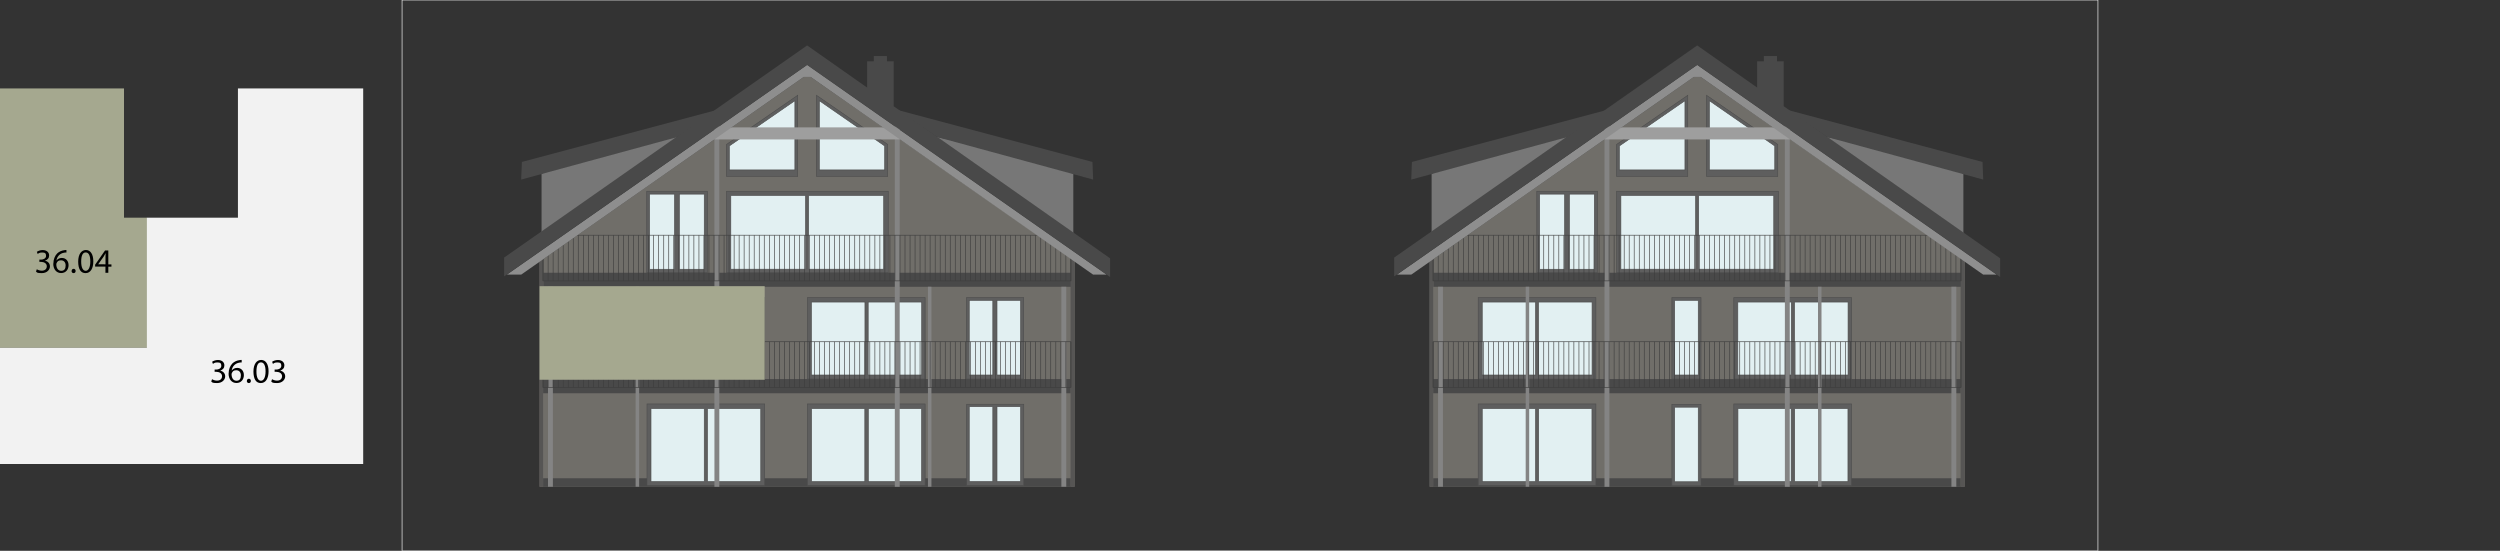 <?xml version="1.0" encoding="UTF-8"?>
<svg id="Ebene_1" xmlns="http://www.w3.org/2000/svg" version="1.1" viewBox="0 0 4000 881.3">
  <rect x="0" y="0" width="4000" height="881.3" fill="#333333" stroke="none"/>
  <!-- Generator: Adobe Illustrator 30.0.0, SVG Export Plug-In . SVG Version: 2.1.1 Build 123)  -->
  <defs>
    <style>
      .st0 {
        stroke: #3d3d3d;
      }

      .st0, .st1 {
        fill: none;
      }

      .st0, .st1, .st2, .st3 {
        stroke-miterlimit: 10;
      }

      .st4 {
        fill: #777;
      }

      .st1 {
        stroke: #fff;
      }

      .st5 {
        fill: #8e8e8e;
      }

      .st6 {
        fill: #706e69;
      }

      .st7 {
        isolation: isolate;
      }

      .st2 {
        fill: #e2f0f2;
      }

      .st2, .st3 {
        stroke: #4c4c4c;
      }

      .st8 {
        fill: #848484;
      }

      .st9 {
        fill: #a5a88f;
      }

      .st10 {
        fill: #f2f2f2;
      }

      .st11 {
        fill: #494949;
      }

      .st12 {
        fill: #9e9e9e;
      }

      .st3 {
        fill: #5e5e5e;
      }

      .st13 {
        fill: #565554;
      }
    </style>
  </defs>
  <g id="Livello_1">
    <rect class="st1" x="643.3" width="2713.4" height="881.3"/>
  </g>
  <g id="facciata">
    <polygon class="st6" points="863.3 778.8 1719.4 778.8 1719.4 417.6 1297 123.1 1286 123.1 863.3 418.7 863.3 778.8"/>
    <rect class="st13" x="863.3" y="411.1" width="5.7" height="367.7"/>
    <rect class="st13" x="1712.9" y="411" width="6.5" height="367.9"/>
    <polygon class="st6" points="2287.4 778.8 3143.5 778.8 3143.5 417.6 2721.1 123.1 2710.1 123.1 2287.4 418.7 2287.4 778.8"/>
    <rect class="st13" x="2287.4" y="411.1" width="5.7" height="367.7"/>
    <rect class="st13" x="3137" y="411" width="6.5" height="367.9"/>
  </g>
  <g id="finestre">
    <rect class="st11" x="869" y="765.2" width="843.9" height="13.7"/>
    <rect class="st3" x="1034.8" y="306" width="96.9" height="130.3"/>
    <rect class="st2" x="1039.4" y="310.6" width="39.8" height="120.2"/>
    <rect class="st2" x="1087" y="310.6" width="39.8" height="120.2"/>
    <rect class="st3" x="1035.2" y="646.3" width="188.3" height="130.5"/>
    <rect class="st2" x="1041.6" y="653.8" width="85.2" height="116.7"/>
    <rect class="st2" x="1132" y="653.8" width="85.2" height="116.7"/>
    <rect class="st3" x="1291.9" y="646.3" width="188.3" height="130.5"/>
    <rect class="st2" x="1298.5" y="653.8" width="85.2" height="116.7"/>
    <rect class="st2" x="1389.3" y="653.8" width="85.2" height="116.7"/>
    <rect class="st3" x="1546.7" y="646.8" width="91.3" height="130"/>
    <rect class="st2" x="1550.8" y="650.7" width="37.7" height="119.7"/>
    <rect class="st2" x="1595.2" y="650.7" width="37.7" height="119.7"/>
    <rect class="st3" x="1035.2" y="476.1" width="188.3" height="130.4"/>
    <rect class="st2" x="1041.6" y="483.3" width="85.2" height="116.7"/>
    <rect class="st2" x="1131.8" y="483.3" width="85.6" height="116.7"/>
    <rect class="st3" x="1291.9" y="476.1" width="188.3" height="130.4"/>
    <rect class="st2" x="1298.3" y="483.3" width="85.6" height="116.7"/>
    <rect class="st2" x="1389.1" y="483.3" width="85.6" height="116.7"/>
    <rect class="st3" x="1546.4" y="476.1" width="91.5" height="130.4"/>
    <rect class="st2" x="1595.2" y="480.6" width="37.7" height="119.4"/>
    <rect class="st2" x="1550.8" y="480.6" width="37.7" height="119.4"/>
    <rect class="st3" x="1162.5" y="306" width="258.7" height="130.3"/>
    <rect class="st2" x="1293.8" y="312.8" width="120.1" height="117.9"/>
    <rect class="st2" x="1169.3" y="312.8" width="119.5" height="117.9"/>
    <polygon class="st3" points="1162.4 282.3 1276.3 282.3 1276.3 152.5 1162.4 231.1 1162.4 282.3"/>
    <polygon class="st2" points="1166.9 233.5 1166.9 271.9 1271.8 271.9 1271.8 161.1 1166.9 233.5"/>
    <polygon class="st3" points="1306.4 282.3 1306.4 152.5 1420.3 231.1 1420.3 282.3 1306.4 282.3"/>
    <polygon class="st2" points="1310.9 271.9 1415.5 271.9 1415.5 233.5 1310.9 161.1 1310.9 271.9"/>
    <rect class="st11" x="869.3" y="436.4" width="844" height="22.5"/>
    <rect class="st11" x="869" y="606.5" width="843.9" height="22.7"/>
    <rect class="st11" x="2293.1" y="765.2" width="843.9" height="13.7"/>
    <rect class="st3" x="2458.9" y="306" width="96.9" height="130.3"/>
    <rect class="st2" x="2463.5" y="310.6" width="39.8" height="120.2"/>
    <rect class="st2" x="2511.1" y="310.6" width="39.8" height="120.2"/>
    <rect class="st3" x="2365.1" y="646.3" width="188.3" height="130.5"/>
    <rect class="st2" x="2371.6" y="653.8" width="85.2" height="116.7"/>
    <rect class="st2" x="2461.9" y="653.8" width="85.2" height="116.7"/>
    <rect class="st3" x="2774.1" y="646.3" width="188.3" height="130.5"/>
    <rect class="st2" x="2780.7" y="653.8" width="85.2" height="116.7"/>
    <rect class="st2" x="2871.5" y="653.8" width="85.2" height="116.7"/>
    <rect class="st3" x="2365.1" y="476.1" width="188.3" height="130.4"/>
    <rect class="st2" x="2371.6" y="483.3" width="85.2" height="116.7"/>
    <rect class="st2" x="2461.7" y="483.3" width="85.6" height="116.7"/>
    <rect class="st3" x="2774.1" y="476.1" width="188.3" height="130.4"/>
    <rect class="st2" x="2780.5" y="483.3" width="85.6" height="116.7"/>
    <rect class="st2" x="2871.3" y="483.3" width="85.6" height="116.7"/>
    <rect class="st3" x="2675" y="476.1" width="46.6" height="130.4"/>
    <rect class="st2" x="2679.5" y="480.6" width="37.7" height="119.4"/>
    <rect class="st3" x="2675" y="646.9" width="46.6" height="130.4"/>
    <rect class="st2" x="2679.5" y="651.5" width="37.7" height="119.3"/>
    <rect class="st3" x="2586.6" y="306" width="258.7" height="130.3"/>
    <rect class="st2" x="2717.9" y="312.8" width="120.1" height="117.9"/>
    <rect class="st2" x="2593.4" y="312.8" width="119.5" height="117.9"/>
    <polygon class="st3" points="2586.5 282.3 2700.4 282.3 2700.4 152.5 2586.5 231.1 2586.5 282.3"/>
    <polygon class="st2" points="2591 233.5 2591 271.9 2695.9 271.9 2695.9 161.1 2591 233.5"/>
    <polygon class="st3" points="2730.5 282.3 2730.5 152.5 2844.4 231.1 2844.4 282.3 2730.5 282.3"/>
    <polygon class="st2" points="2735 271.9 2839.6 271.9 2839.6 233.5 2735 161.1 2735 271.9"/>
    <rect class="st11" x="2293.4" y="436.4" width="844" height="22.5"/>
    <rect class="st11" x="2293.1" y="606.5" width="843.9" height="22.7"/>
  </g>
  <g id="Livello_3">
    <rect class="st8" x="1143.1" y="194.4" width="7.8" height="584.5"/>
    <rect class="st8" x="876.8" y="458.8" width="7.8" height="320"/>
    <rect class="st8" x="1698.2" y="458.8" width="7.8" height="320"/>
    <rect class="st8" x="1484.7" y="458.8" width="5.6" height="320"/>
    <rect class="st8" x="1017" y="458.8" width="5.6" height="320"/>
    <rect class="st8" x="1431.7" y="193.8" width="7.8" height="585.1"/>
    <rect class="st8" x="2567.2" y="194.4" width="7.8" height="584.5"/>
    <rect class="st8" x="2300.9" y="458.8" width="7.8" height="320"/>
    <rect class="st8" x="3122.3" y="458.8" width="7.8" height="320"/>
    <rect class="st8" x="2908.8" y="458.8" width="5.6" height="320"/>
    <rect class="st8" x="2441.1" y="458.8" width="5.6" height="320"/>
    <rect class="st8" x="2855.8" y="193.8" width="7.8" height="585.1"/>
  </g>
  <g id="Livello_5">
    <g>
      <line class="st0" x1="868.9" y1="376.3" x2="868.9" y2="449.5"/>
      <line class="st0" x1="877" y1="376.3" x2="877" y2="449.5"/>
      <line class="st0" x1="885" y1="376.3" x2="885" y2="449.5"/>
      <line class="st0" x1="893.1" y1="376.3" x2="893.1" y2="449.5"/>
      <line class="st0" x1="901.1" y1="376.3" x2="901.1" y2="449.5"/>
      <line class="st0" x1="909.2" y1="376.3" x2="909.2" y2="449.5"/>
      <line class="st0" x1="917.2" y1="376.3" x2="917.2" y2="449.5"/>
      <line class="st0" x1="925.2" y1="376.3" x2="925.2" y2="449.5"/>
      <line class="st0" x1="933.3" y1="376.3" x2="933.3" y2="449.5"/>
      <line class="st0" x1="941.3" y1="376.3" x2="941.3" y2="449.5"/>
      <line class="st0" x1="949.4" y1="376.3" x2="949.4" y2="449.5"/>
      <line class="st0" x1="957.4" y1="376.3" x2="957.4" y2="449.5"/>
      <line class="st0" x1="965.5" y1="376.3" x2="965.5" y2="449.5"/>
      <line class="st0" x1="973.5" y1="376.3" x2="973.5" y2="449.5"/>
      <line class="st0" x1="981.5" y1="376.3" x2="981.5" y2="449.5"/>
      <line class="st0" x1="989.6" y1="376.3" x2="989.6" y2="449.5"/>
      <line class="st0" x1="997.6" y1="376.3" x2="997.6" y2="449.5"/>
      <line class="st0" x1="1005.7" y1="376.3" x2="1005.7" y2="449.5"/>
      <line class="st0" x1="1013.7" y1="376.3" x2="1013.7" y2="449.5"/>
      <line class="st0" x1="1021.7" y1="376.3" x2="1021.7" y2="449.5"/>
      <line class="st0" x1="1029.8" y1="376.3" x2="1029.8" y2="449.5"/>
      <line class="st0" x1="1037.8" y1="376.3" x2="1037.8" y2="449.5"/>
      <line class="st0" x1="1045.9" y1="376.3" x2="1045.9" y2="449.5"/>
      <line class="st0" x1="1053.9" y1="376.3" x2="1053.9" y2="449.5"/>
      <line class="st0" x1="1062" y1="376.3" x2="1062" y2="449.5"/>
      <line class="st0" x1="1070" y1="376.3" x2="1070" y2="449.5"/>
      <line class="st0" x1="1078" y1="376.3" x2="1078" y2="449.5"/>
      <line class="st0" x1="1086.1" y1="376.3" x2="1086.1" y2="449.5"/>
      <line class="st0" x1="1094.1" y1="376.3" x2="1094.1" y2="449.5"/>
      <line class="st0" x1="1102.2" y1="376.3" x2="1102.2" y2="449.5"/>
      <line class="st0" x1="1110.2" y1="376.3" x2="1110.2" y2="449.5"/>
      <line class="st0" x1="1118.3" y1="376.3" x2="1118.3" y2="449.5"/>
      <line class="st0" x1="1126.3" y1="376.3" x2="1126.3" y2="449.5"/>
      <line class="st0" x1="1134.3" y1="376.3" x2="1134.3" y2="449.5"/>
      <line class="st0" x1="1142.4" y1="376.3" x2="1142.4" y2="449.5"/>
      <line class="st0" x1="1150.4" y1="376.3" x2="1150.4" y2="449.5"/>
      <line class="st0" x1="1158.5" y1="376.3" x2="1158.5" y2="449.5"/>
      <line class="st0" x1="1166.5" y1="376.3" x2="1166.5" y2="449.5"/>
      <line class="st0" x1="1174.6" y1="376.3" x2="1174.6" y2="449.5"/>
      <line class="st0" x1="1182.6" y1="376.3" x2="1182.6" y2="449.5"/>
      <line class="st0" x1="1190.6" y1="376.3" x2="1190.6" y2="449.5"/>
      <line class="st0" x1="1198.7" y1="376.3" x2="1198.7" y2="449.5"/>
      <line class="st0" x1="1206.7" y1="376.3" x2="1206.7" y2="449.5"/>
      <line class="st0" x1="1214.8" y1="376.3" x2="1214.8" y2="449.5"/>
      <line class="st0" x1="1222.8" y1="376.3" x2="1222.8" y2="449.5"/>
      <line class="st0" x1="1230.9" y1="376.3" x2="1230.9" y2="449.5"/>
      <line class="st0" x1="1238.9" y1="376.3" x2="1238.9" y2="449.5"/>
      <line class="st0" x1="1246.9" y1="376.3" x2="1246.9" y2="449.5"/>
      <line class="st0" x1="1255" y1="376.3" x2="1255" y2="449.5"/>
      <line class="st0" x1="1263" y1="376.3" x2="1263" y2="449.5"/>
      <line class="st0" x1="1271.1" y1="376.3" x2="1271.1" y2="449.5"/>
      <line class="st0" x1="1279.1" y1="376.3" x2="1279.1" y2="449.5"/>
      <line class="st0" x1="1287.2" y1="376.3" x2="1287.2" y2="449.5"/>
      <line class="st0" x1="1295.2" y1="376.3" x2="1295.2" y2="449.5"/>
      <line class="st0" x1="1303.2" y1="376.3" x2="1303.2" y2="449.5"/>
      <line class="st0" x1="1311.3" y1="376.3" x2="1311.3" y2="449.5"/>
      <line class="st0" x1="1319.3" y1="376.3" x2="1319.3" y2="449.5"/>
      <line class="st0" x1="1327.4" y1="376.3" x2="1327.4" y2="449.5"/>
      <line class="st0" x1="1335.4" y1="376.3" x2="1335.4" y2="449.5"/>
      <line class="st0" x1="1343.5" y1="376.3" x2="1343.5" y2="449.5"/>
      <line class="st0" x1="1351.5" y1="376.3" x2="1351.5" y2="449.5"/>
      <line class="st0" x1="1359.5" y1="376.3" x2="1359.5" y2="449.5"/>
      <line class="st0" x1="1367.6" y1="376.3" x2="1367.6" y2="449.5"/>
      <line class="st0" x1="1375.6" y1="376.3" x2="1375.6" y2="449.5"/>
      <line class="st0" x1="1383.7" y1="376.3" x2="1383.7" y2="449.5"/>
      <line class="st0" x1="1391.7" y1="376.3" x2="1391.7" y2="449.5"/>
      <line class="st0" x1="1399.8" y1="376.3" x2="1399.8" y2="449.5"/>
      <line class="st0" x1="1407.8" y1="376.3" x2="1407.8" y2="449.5"/>
      <line class="st0" x1="1415.8" y1="376.3" x2="1415.8" y2="449.5"/>
      <line class="st0" x1="1423.9" y1="376.3" x2="1423.9" y2="449.5"/>
      <line class="st0" x1="1431.9" y1="376.3" x2="1431.9" y2="449.5"/>
      <line class="st0" x1="1440" y1="376.3" x2="1440" y2="449.5"/>
      <line class="st0" x1="1448" y1="376.3" x2="1448" y2="449.5"/>
      <line class="st0" x1="1456.1" y1="376.3" x2="1456.1" y2="449.5"/>
      <line class="st0" x1="1464.1" y1="376.3" x2="1464.1" y2="449.5"/>
      <line class="st0" x1="1472.1" y1="376.3" x2="1472.1" y2="449.5"/>
      <line class="st0" x1="1480.2" y1="376.3" x2="1480.2" y2="449.5"/>
      <line class="st0" x1="1488.2" y1="376.3" x2="1488.2" y2="449.5"/>
      <line class="st0" x1="1496.3" y1="376.3" x2="1496.3" y2="449.5"/>
      <line class="st0" x1="1504.3" y1="376.3" x2="1504.3" y2="449.5"/>
      <line class="st0" x1="1512.4" y1="376.3" x2="1512.4" y2="449.5"/>
      <line class="st0" x1="1520.4" y1="376.3" x2="1520.4" y2="449.5"/>
      <line class="st0" x1="1528.4" y1="376.3" x2="1528.4" y2="449.5"/>
      <line class="st0" x1="1536.5" y1="376.3" x2="1536.5" y2="449.5"/>
      <line class="st0" x1="1544.5" y1="376.3" x2="1544.5" y2="449.5"/>
      <line class="st0" x1="1552.6" y1="376.3" x2="1552.6" y2="449.5"/>
      <line class="st0" x1="1560.6" y1="376.3" x2="1560.6" y2="449.5"/>
      <line class="st0" x1="1568.6" y1="376.3" x2="1568.6" y2="449.5"/>
      <line class="st0" x1="1576.7" y1="376.3" x2="1576.7" y2="449.5"/>
      <line class="st0" x1="1584.7" y1="376.3" x2="1584.7" y2="449.5"/>
      <line class="st0" x1="1592.8" y1="376.3" x2="1592.8" y2="449.5"/>
      <line class="st0" x1="1600.8" y1="376.3" x2="1600.8" y2="449.5"/>
      <line class="st0" x1="1608.9" y1="376.3" x2="1608.9" y2="449.5"/>
      <line class="st0" x1="1616.9" y1="376.3" x2="1616.9" y2="449.5"/>
      <line class="st0" x1="1624.9" y1="376.3" x2="1624.9" y2="449.5"/>
      <line class="st0" x1="1633" y1="376.3" x2="1633" y2="449.5"/>
      <line class="st0" x1="1641" y1="376.3" x2="1641" y2="449.5"/>
      <line class="st0" x1="1649.1" y1="376.3" x2="1649.1" y2="449.5"/>
      <line class="st0" x1="1657.1" y1="376.3" x2="1657.1" y2="449.5"/>
      <line class="st0" x1="1665.2" y1="376.3" x2="1665.2" y2="449.5"/>
      <line class="st0" x1="1673.2" y1="376.3" x2="1673.2" y2="449.5"/>
      <line class="st0" x1="1681.2" y1="376.3" x2="1681.2" y2="449.5"/>
      <line class="st0" x1="1689.3" y1="376.3" x2="1689.3" y2="449.5"/>
      <line class="st0" x1="1697.3" y1="376.3" x2="1697.3" y2="449.5"/>
      <line class="st0" x1="1705.4" y1="376.3" x2="1705.4" y2="449.5"/>
      <line class="st0" x1="1713.4" y1="376.3" x2="1713.4" y2="449.5"/>
      <rect class="st0" x="868.9" y="376.3" width="844.5" height="73.1"/>
    </g>
    <g>
      <line class="st0" x1="868.9" y1="546.8" x2="868.9" y2="619.9"/>
      <line class="st0" x1="877" y1="546.8" x2="877" y2="619.9"/>
      <line class="st0" x1="885" y1="546.8" x2="885" y2="619.9"/>
      <line class="st0" x1="893.1" y1="546.8" x2="893.1" y2="619.9"/>
      <line class="st0" x1="901.1" y1="546.8" x2="901.1" y2="619.9"/>
      <line class="st0" x1="909.2" y1="546.8" x2="909.2" y2="619.9"/>
      <line class="st0" x1="917.2" y1="546.8" x2="917.2" y2="619.9"/>
      <line class="st0" x1="925.2" y1="546.8" x2="925.2" y2="619.9"/>
      <line class="st0" x1="933.3" y1="546.8" x2="933.3" y2="619.9"/>
      <line class="st0" x1="941.3" y1="546.8" x2="941.3" y2="619.9"/>
      <line class="st0" x1="949.4" y1="546.8" x2="949.4" y2="619.9"/>
      <line class="st0" x1="957.4" y1="546.8" x2="957.4" y2="619.9"/>
      <line class="st0" x1="965.5" y1="546.8" x2="965.5" y2="619.9"/>
      <line class="st0" x1="973.5" y1="546.8" x2="973.5" y2="619.9"/>
      <line class="st0" x1="981.5" y1="546.8" x2="981.5" y2="619.9"/>
      <line class="st0" x1="989.6" y1="546.8" x2="989.6" y2="619.9"/>
      <line class="st0" x1="997.6" y1="546.8" x2="997.6" y2="619.9"/>
      <line class="st0" x1="1005.7" y1="546.8" x2="1005.7" y2="619.9"/>
      <line class="st0" x1="1013.7" y1="546.8" x2="1013.7" y2="619.9"/>
      <line class="st0" x1="1021.7" y1="546.8" x2="1021.7" y2="619.9"/>
      <line class="st0" x1="1029.8" y1="546.8" x2="1029.8" y2="619.9"/>
      <line class="st0" x1="1037.8" y1="546.8" x2="1037.8" y2="619.9"/>
      <line class="st0" x1="1045.9" y1="546.8" x2="1045.9" y2="619.9"/>
      <line class="st0" x1="1053.9" y1="546.8" x2="1053.9" y2="619.9"/>
      <line class="st0" x1="1062" y1="546.8" x2="1062" y2="619.9"/>
      <line class="st0" x1="1070" y1="546.8" x2="1070" y2="619.9"/>
      <line class="st0" x1="1078" y1="546.8" x2="1078" y2="619.9"/>
      <line class="st0" x1="1086.1" y1="546.8" x2="1086.1" y2="619.9"/>
      <line class="st0" x1="1094.1" y1="546.8" x2="1094.1" y2="619.9"/>
      <line class="st0" x1="1102.2" y1="546.8" x2="1102.2" y2="619.9"/>
      <line class="st0" x1="1110.2" y1="546.8" x2="1110.2" y2="619.9"/>
      <line class="st0" x1="1118.3" y1="546.8" x2="1118.3" y2="619.9"/>
      <line class="st0" x1="1126.3" y1="546.8" x2="1126.3" y2="619.9"/>
      <line class="st0" x1="1134.3" y1="546.8" x2="1134.3" y2="619.9"/>
      <line class="st0" x1="1142.4" y1="546.8" x2="1142.4" y2="619.9"/>
      <line class="st0" x1="1150.4" y1="546.8" x2="1150.4" y2="619.9"/>
      <line class="st0" x1="1158.5" y1="546.8" x2="1158.5" y2="619.9"/>
      <line class="st0" x1="1166.5" y1="546.8" x2="1166.5" y2="619.9"/>
      <line class="st0" x1="1174.6" y1="546.8" x2="1174.6" y2="619.9"/>
      <line class="st0" x1="1182.6" y1="546.8" x2="1182.6" y2="619.9"/>
      <line class="st0" x1="1190.6" y1="546.8" x2="1190.6" y2="619.9"/>
      <line class="st0" x1="1198.7" y1="546.8" x2="1198.7" y2="619.9"/>
      <line class="st0" x1="1206.7" y1="546.8" x2="1206.7" y2="619.9"/>
      <line class="st0" x1="1214.8" y1="546.8" x2="1214.8" y2="619.9"/>
      <line class="st0" x1="1222.8" y1="546.8" x2="1222.8" y2="619.9"/>
      <line class="st0" x1="1230.9" y1="546.8" x2="1230.9" y2="619.9"/>
      <line class="st0" x1="1238.9" y1="546.8" x2="1238.9" y2="619.9"/>
      <line class="st0" x1="1246.9" y1="546.8" x2="1246.9" y2="619.9"/>
      <line class="st0" x1="1255" y1="546.8" x2="1255" y2="619.9"/>
      <line class="st0" x1="1263" y1="546.8" x2="1263" y2="619.9"/>
      <line class="st0" x1="1271.1" y1="546.8" x2="1271.1" y2="619.9"/>
      <line class="st0" x1="1279.1" y1="546.8" x2="1279.1" y2="619.9"/>
      <line class="st0" x1="1287.2" y1="546.8" x2="1287.2" y2="619.9"/>
      <line class="st0" x1="1295.2" y1="546.8" x2="1295.2" y2="619.9"/>
      <line class="st0" x1="1303.2" y1="546.8" x2="1303.2" y2="619.9"/>
      <line class="st0" x1="1311.3" y1="546.8" x2="1311.3" y2="619.9"/>
      <line class="st0" x1="1319.3" y1="546.8" x2="1319.3" y2="619.9"/>
      <line class="st0" x1="1327.4" y1="546.8" x2="1327.4" y2="619.9"/>
      <line class="st0" x1="1335.4" y1="546.8" x2="1335.4" y2="619.9"/>
      <line class="st0" x1="1343.5" y1="546.8" x2="1343.5" y2="619.9"/>
      <line class="st0" x1="1351.5" y1="546.8" x2="1351.5" y2="619.9"/>
      <line class="st0" x1="1359.5" y1="546.8" x2="1359.5" y2="619.9"/>
      <line class="st0" x1="1367.6" y1="546.8" x2="1367.6" y2="619.9"/>
      <line class="st0" x1="1375.6" y1="546.8" x2="1375.6" y2="619.9"/>
      <line class="st0" x1="1383.7" y1="546.8" x2="1383.7" y2="619.9"/>
      <line class="st0" x1="1391.7" y1="546.8" x2="1391.7" y2="619.9"/>
      <line class="st0" x1="1399.8" y1="546.8" x2="1399.8" y2="619.9"/>
      <line class="st0" x1="1407.8" y1="546.8" x2="1407.8" y2="619.9"/>
      <line class="st0" x1="1415.8" y1="546.8" x2="1415.8" y2="619.9"/>
      <line class="st0" x1="1423.9" y1="546.8" x2="1423.9" y2="619.9"/>
      <line class="st0" x1="1431.9" y1="546.8" x2="1431.9" y2="619.9"/>
      <line class="st0" x1="1440" y1="546.8" x2="1440" y2="619.9"/>
      <line class="st0" x1="1448" y1="546.8" x2="1448" y2="619.9"/>
      <line class="st0" x1="1456.1" y1="546.8" x2="1456.1" y2="619.9"/>
      <line class="st0" x1="1464.1" y1="546.8" x2="1464.1" y2="619.9"/>
      <line class="st0" x1="1472.1" y1="546.8" x2="1472.1" y2="619.9"/>
      <line class="st0" x1="1480.2" y1="546.8" x2="1480.2" y2="619.9"/>
      <line class="st0" x1="1488.2" y1="546.8" x2="1488.2" y2="619.9"/>
      <line class="st0" x1="1496.3" y1="546.8" x2="1496.3" y2="619.9"/>
      <line class="st0" x1="1504.3" y1="546.8" x2="1504.3" y2="619.9"/>
      <line class="st0" x1="1512.4" y1="546.8" x2="1512.4" y2="619.9"/>
      <line class="st0" x1="1520.4" y1="546.8" x2="1520.4" y2="619.9"/>
      <line class="st0" x1="1528.4" y1="546.8" x2="1528.4" y2="619.9"/>
      <line class="st0" x1="1536.5" y1="546.8" x2="1536.5" y2="619.9"/>
      <line class="st0" x1="1544.5" y1="546.8" x2="1544.5" y2="619.9"/>
      <line class="st0" x1="1552.6" y1="546.8" x2="1552.6" y2="619.9"/>
      <line class="st0" x1="1560.6" y1="546.8" x2="1560.6" y2="619.9"/>
      <line class="st0" x1="1568.6" y1="546.8" x2="1568.6" y2="619.9"/>
      <line class="st0" x1="1576.7" y1="546.8" x2="1576.7" y2="619.9"/>
      <line class="st0" x1="1584.7" y1="546.8" x2="1584.7" y2="619.9"/>
      <line class="st0" x1="1592.8" y1="546.8" x2="1592.8" y2="619.9"/>
      <line class="st0" x1="1600.8" y1="546.8" x2="1600.8" y2="619.9"/>
      <line class="st0" x1="1608.9" y1="546.8" x2="1608.9" y2="619.9"/>
      <line class="st0" x1="1616.9" y1="546.8" x2="1616.9" y2="619.9"/>
      <line class="st0" x1="1624.9" y1="546.8" x2="1624.9" y2="619.9"/>
      <line class="st0" x1="1633" y1="546.8" x2="1633" y2="619.9"/>
      <line class="st0" x1="1641" y1="546.8" x2="1641" y2="619.9"/>
      <line class="st0" x1="1649.1" y1="546.8" x2="1649.1" y2="619.9"/>
      <line class="st0" x1="1657.1" y1="546.8" x2="1657.1" y2="619.9"/>
      <line class="st0" x1="1665.2" y1="546.8" x2="1665.2" y2="619.9"/>
      <line class="st0" x1="1673.2" y1="546.8" x2="1673.2" y2="619.9"/>
      <line class="st0" x1="1681.2" y1="546.8" x2="1681.2" y2="619.9"/>
      <line class="st0" x1="1689.3" y1="546.8" x2="1689.3" y2="619.9"/>
      <line class="st0" x1="1697.3" y1="546.8" x2="1697.3" y2="619.9"/>
      <line class="st0" x1="1705.4" y1="546.8" x2="1705.4" y2="619.9"/>
      <line class="st0" x1="1713.4" y1="546.8" x2="1713.4" y2="619.9"/>
      <rect class="st0" x="868.9" y="546.8" width="844.5" height="73.1"/>
    </g>
    <g>
      <line class="st0" x1="2293" y1="376.3" x2="2293" y2="449.5"/>
      <line class="st0" x1="2301.1" y1="376.3" x2="2301.1" y2="449.5"/>
      <line class="st0" x1="2309.1" y1="376.3" x2="2309.1" y2="449.5"/>
      <line class="st0" x1="2317.2" y1="376.3" x2="2317.2" y2="449.5"/>
      <line class="st0" x1="2325.2" y1="376.3" x2="2325.2" y2="449.5"/>
      <line class="st0" x1="2333.2" y1="376.3" x2="2333.2" y2="449.5"/>
      <line class="st0" x1="2341.3" y1="376.3" x2="2341.3" y2="449.5"/>
      <line class="st0" x1="2349.3" y1="376.3" x2="2349.3" y2="449.5"/>
      <line class="st0" x1="2357.4" y1="376.3" x2="2357.4" y2="449.5"/>
      <line class="st0" x1="2365.4" y1="376.3" x2="2365.4" y2="449.5"/>
      <line class="st0" x1="2373.5" y1="376.3" x2="2373.5" y2="449.5"/>
      <line class="st0" x1="2381.5" y1="376.3" x2="2381.5" y2="449.5"/>
      <line class="st0" x1="2389.6" y1="376.3" x2="2389.6" y2="449.5"/>
      <line class="st0" x1="2397.6" y1="376.3" x2="2397.6" y2="449.5"/>
      <line class="st0" x1="2405.6" y1="376.3" x2="2405.6" y2="449.5"/>
      <line class="st0" x1="2413.7" y1="376.3" x2="2413.7" y2="449.5"/>
      <line class="st0" x1="2421.7" y1="376.3" x2="2421.7" y2="449.5"/>
      <line class="st0" x1="2429.8" y1="376.3" x2="2429.8" y2="449.5"/>
      <line class="st0" x1="2437.8" y1="376.3" x2="2437.8" y2="449.5"/>
      <line class="st0" x1="2445.9" y1="376.3" x2="2445.9" y2="449.5"/>
      <line class="st0" x1="2453.9" y1="376.3" x2="2453.9" y2="449.5"/>
      <line class="st0" x1="2461.9" y1="376.3" x2="2461.9" y2="449.5"/>
      <line class="st0" x1="2470" y1="376.3" x2="2470" y2="449.5"/>
      <line class="st0" x1="2478" y1="376.3" x2="2478" y2="449.5"/>
      <line class="st0" x1="2486.1" y1="376.3" x2="2486.1" y2="449.5"/>
      <line class="st0" x1="2494.1" y1="376.3" x2="2494.1" y2="449.5"/>
      <line class="st0" x1="2502.2" y1="376.3" x2="2502.2" y2="449.5"/>
      <line class="st0" x1="2510.2" y1="376.3" x2="2510.2" y2="449.5"/>
      <line class="st0" x1="2518.2" y1="376.3" x2="2518.2" y2="449.5"/>
      <line class="st0" x1="2526.3" y1="376.3" x2="2526.3" y2="449.5"/>
      <line class="st0" x1="2534.3" y1="376.3" x2="2534.3" y2="449.5"/>
      <line class="st0" x1="2542.4" y1="376.3" x2="2542.4" y2="449.5"/>
      <line class="st0" x1="2550.4" y1="376.3" x2="2550.4" y2="449.5"/>
      <line class="st0" x1="2558.5" y1="376.3" x2="2558.5" y2="449.5"/>
      <line class="st0" x1="2566.5" y1="376.3" x2="2566.5" y2="449.5"/>
      <line class="st0" x1="2574.5" y1="376.3" x2="2574.5" y2="449.5"/>
      <line class="st0" x1="2582.6" y1="376.3" x2="2582.6" y2="449.5"/>
      <line class="st0" x1="2590.6" y1="376.3" x2="2590.6" y2="449.5"/>
      <line class="st0" x1="2598.7" y1="376.3" x2="2598.7" y2="449.5"/>
      <line class="st0" x1="2606.7" y1="376.3" x2="2606.7" y2="449.5"/>
      <line class="st0" x1="2614.7" y1="376.3" x2="2614.7" y2="449.5"/>
      <line class="st0" x1="2622.8" y1="376.3" x2="2622.8" y2="449.5"/>
      <line class="st0" x1="2630.8" y1="376.3" x2="2630.8" y2="449.5"/>
      <line class="st0" x1="2638.9" y1="376.3" x2="2638.9" y2="449.5"/>
      <line class="st0" x1="2646.9" y1="376.3" x2="2646.9" y2="449.5"/>
      <line class="st0" x1="2655" y1="376.3" x2="2655" y2="449.5"/>
      <line class="st0" x1="2663" y1="376.3" x2="2663" y2="449.5"/>
      <line class="st0" x1="2671" y1="376.3" x2="2671" y2="449.5"/>
      <line class="st0" x1="2679.1" y1="376.3" x2="2679.1" y2="449.5"/>
      <line class="st0" x1="2687.1" y1="376.3" x2="2687.1" y2="449.5"/>
      <line class="st0" x1="2695.2" y1="376.3" x2="2695.2" y2="449.5"/>
      <line class="st0" x1="2703.2" y1="376.3" x2="2703.2" y2="449.5"/>
      <line class="st0" x1="2711.3" y1="376.3" x2="2711.3" y2="449.5"/>
      <line class="st0" x1="2719.3" y1="376.3" x2="2719.3" y2="449.5"/>
      <line class="st0" x1="2727.3" y1="376.3" x2="2727.3" y2="449.5"/>
      <line class="st0" x1="2735.4" y1="376.3" x2="2735.4" y2="449.5"/>
      <line class="st0" x1="2743.4" y1="376.3" x2="2743.4" y2="449.5"/>
      <line class="st0" x1="2751.5" y1="376.3" x2="2751.5" y2="449.5"/>
      <line class="st0" x1="2759.5" y1="376.3" x2="2759.5" y2="449.5"/>
      <line class="st0" x1="2767.6" y1="376.3" x2="2767.6" y2="449.5"/>
      <line class="st0" x1="2775.6" y1="376.3" x2="2775.6" y2="449.5"/>
      <line class="st0" x1="2783.6" y1="376.3" x2="2783.6" y2="449.5"/>
      <line class="st0" x1="2791.7" y1="376.3" x2="2791.7" y2="449.5"/>
      <line class="st0" x1="2799.7" y1="376.3" x2="2799.7" y2="449.5"/>
      <line class="st0" x1="2807.8" y1="376.3" x2="2807.8" y2="449.5"/>
      <line class="st0" x1="2815.8" y1="376.3" x2="2815.8" y2="449.5"/>
      <line class="st0" x1="2823.9" y1="376.3" x2="2823.9" y2="449.5"/>
      <line class="st0" x1="2831.9" y1="376.3" x2="2831.9" y2="449.5"/>
      <line class="st0" x1="2839.9" y1="376.3" x2="2839.9" y2="449.5"/>
      <line class="st0" x1="2848" y1="376.3" x2="2848" y2="449.5"/>
      <line class="st0" x1="2856" y1="376.3" x2="2856" y2="449.5"/>
      <line class="st0" x1="2864.1" y1="376.3" x2="2864.1" y2="449.5"/>
      <line class="st0" x1="2872.1" y1="376.3" x2="2872.1" y2="449.5"/>
      <line class="st0" x1="2880.2" y1="376.3" x2="2880.2" y2="449.5"/>
      <line class="st0" x1="2888.2" y1="376.3" x2="2888.2" y2="449.5"/>
      <line class="st0" x1="2896.2" y1="376.3" x2="2896.2" y2="449.5"/>
      <line class="st0" x1="2904.3" y1="376.3" x2="2904.3" y2="449.5"/>
      <line class="st0" x1="2912.3" y1="376.3" x2="2912.3" y2="449.5"/>
      <line class="st0" x1="2920.4" y1="376.3" x2="2920.4" y2="449.5"/>
      <line class="st0" x1="2928.4" y1="376.3" x2="2928.4" y2="449.5"/>
      <line class="st0" x1="2936.4" y1="376.3" x2="2936.4" y2="449.5"/>
      <line class="st0" x1="2944.5" y1="376.3" x2="2944.5" y2="449.5"/>
      <line class="st0" x1="2952.5" y1="376.3" x2="2952.5" y2="449.5"/>
      <line class="st0" x1="2960.6" y1="376.3" x2="2960.6" y2="449.5"/>
      <line class="st0" x1="2968.6" y1="376.3" x2="2968.6" y2="449.5"/>
      <line class="st0" x1="2976.7" y1="376.3" x2="2976.7" y2="449.5"/>
      <line class="st0" x1="2984.7" y1="376.3" x2="2984.7" y2="449.5"/>
      <line class="st0" x1="2992.8" y1="376.3" x2="2992.8" y2="449.5"/>
      <line class="st0" x1="3000.8" y1="376.3" x2="3000.8" y2="449.5"/>
      <line class="st0" x1="3008.8" y1="376.3" x2="3008.8" y2="449.5"/>
      <line class="st0" x1="3016.9" y1="376.3" x2="3016.9" y2="449.5"/>
      <line class="st0" x1="3024.9" y1="376.3" x2="3024.9" y2="449.5"/>
      <line class="st0" x1="3033" y1="376.3" x2="3033" y2="449.5"/>
      <line class="st0" x1="3041" y1="376.3" x2="3041" y2="449.5"/>
      <line class="st0" x1="3049.1" y1="376.3" x2="3049.1" y2="449.5"/>
      <line class="st0" x1="3057.1" y1="376.3" x2="3057.1" y2="449.5"/>
      <line class="st0" x1="3065.1" y1="376.3" x2="3065.1" y2="449.5"/>
      <line class="st0" x1="3073.2" y1="376.3" x2="3073.2" y2="449.5"/>
      <line class="st0" x1="3081.2" y1="376.3" x2="3081.2" y2="449.5"/>
      <line class="st0" x1="3089.3" y1="376.3" x2="3089.3" y2="449.5"/>
      <line class="st0" x1="3097.3" y1="376.3" x2="3097.3" y2="449.5"/>
      <line class="st0" x1="3105.3" y1="376.3" x2="3105.3" y2="449.5"/>
      <line class="st0" x1="3113.4" y1="376.3" x2="3113.4" y2="449.5"/>
      <line class="st0" x1="3121.4" y1="376.3" x2="3121.4" y2="449.5"/>
      <line class="st0" x1="3129.5" y1="376.3" x2="3129.5" y2="449.5"/>
      <line class="st0" x1="3137.5" y1="376.3" x2="3137.5" y2="449.5"/>
      <rect class="st0" x="2293" y="376.3" width="844.5" height="73.1"/>
    </g>
    <g>
      <line class="st0" x1="2293" y1="546.8" x2="2293" y2="619.9"/>
      <line class="st0" x1="2301.1" y1="546.8" x2="2301.1" y2="619.9"/>
      <line class="st0" x1="2309.1" y1="546.8" x2="2309.1" y2="619.9"/>
      <line class="st0" x1="2317.2" y1="546.8" x2="2317.2" y2="619.9"/>
      <line class="st0" x1="2325.2" y1="546.8" x2="2325.2" y2="619.9"/>
      <line class="st0" x1="2333.2" y1="546.8" x2="2333.2" y2="619.9"/>
      <line class="st0" x1="2341.3" y1="546.8" x2="2341.3" y2="619.9"/>
      <line class="st0" x1="2349.3" y1="546.8" x2="2349.3" y2="619.9"/>
      <line class="st0" x1="2357.4" y1="546.8" x2="2357.4" y2="619.9"/>
      <line class="st0" x1="2365.4" y1="546.8" x2="2365.4" y2="619.9"/>
      <line class="st0" x1="2373.5" y1="546.8" x2="2373.5" y2="619.9"/>
      <line class="st0" x1="2381.5" y1="546.8" x2="2381.5" y2="619.9"/>
      <line class="st0" x1="2389.6" y1="546.8" x2="2389.6" y2="619.9"/>
      <line class="st0" x1="2397.6" y1="546.8" x2="2397.6" y2="619.9"/>
      <line class="st0" x1="2405.6" y1="546.8" x2="2405.6" y2="619.9"/>
      <line class="st0" x1="2413.7" y1="546.8" x2="2413.7" y2="619.9"/>
      <line class="st0" x1="2421.7" y1="546.8" x2="2421.7" y2="619.9"/>
      <line class="st0" x1="2429.8" y1="546.8" x2="2429.8" y2="619.9"/>
      <line class="st0" x1="2437.8" y1="546.8" x2="2437.8" y2="619.9"/>
      <line class="st0" x1="2445.9" y1="546.8" x2="2445.9" y2="619.9"/>
      <line class="st0" x1="2453.9" y1="546.8" x2="2453.9" y2="619.9"/>
      <line class="st0" x1="2461.9" y1="546.8" x2="2461.9" y2="619.9"/>
      <line class="st0" x1="2470" y1="546.8" x2="2470" y2="619.9"/>
      <line class="st0" x1="2478" y1="546.8" x2="2478" y2="619.9"/>
      <line class="st0" x1="2486.1" y1="546.8" x2="2486.1" y2="619.9"/>
      <line class="st0" x1="2494.1" y1="546.8" x2="2494.1" y2="619.9"/>
      <line class="st0" x1="2502.2" y1="546.8" x2="2502.2" y2="619.9"/>
      <line class="st0" x1="2510.2" y1="546.8" x2="2510.2" y2="619.9"/>
      <line class="st0" x1="2518.2" y1="546.8" x2="2518.2" y2="619.9"/>
      <line class="st0" x1="2526.3" y1="546.8" x2="2526.3" y2="619.9"/>
      <line class="st0" x1="2534.3" y1="546.8" x2="2534.3" y2="619.9"/>
      <line class="st0" x1="2542.4" y1="546.8" x2="2542.4" y2="619.9"/>
      <line class="st0" x1="2550.4" y1="546.8" x2="2550.4" y2="619.9"/>
      <line class="st0" x1="2558.5" y1="546.8" x2="2558.5" y2="619.9"/>
      <line class="st0" x1="2566.5" y1="546.8" x2="2566.5" y2="619.9"/>
      <line class="st0" x1="2574.5" y1="546.8" x2="2574.5" y2="619.9"/>
      <line class="st0" x1="2582.6" y1="546.8" x2="2582.6" y2="619.9"/>
      <line class="st0" x1="2590.6" y1="546.8" x2="2590.6" y2="619.9"/>
      <line class="st0" x1="2598.7" y1="546.8" x2="2598.7" y2="619.9"/>
      <line class="st0" x1="2606.7" y1="546.8" x2="2606.7" y2="619.9"/>
      <line class="st0" x1="2614.7" y1="546.8" x2="2614.7" y2="619.9"/>
      <line class="st0" x1="2622.8" y1="546.8" x2="2622.8" y2="619.9"/>
      <line class="st0" x1="2630.8" y1="546.8" x2="2630.8" y2="619.9"/>
      <line class="st0" x1="2638.9" y1="546.8" x2="2638.9" y2="619.9"/>
      <line class="st0" x1="2646.9" y1="546.8" x2="2646.9" y2="619.9"/>
      <line class="st0" x1="2655" y1="546.8" x2="2655" y2="619.9"/>
      <line class="st0" x1="2663" y1="546.8" x2="2663" y2="619.9"/>
      <line class="st0" x1="2671" y1="546.8" x2="2671" y2="619.9"/>
      <line class="st0" x1="2679.1" y1="546.8" x2="2679.1" y2="619.9"/>
      <line class="st0" x1="2687.1" y1="546.8" x2="2687.1" y2="619.9"/>
      <line class="st0" x1="2695.2" y1="546.8" x2="2695.2" y2="619.9"/>
      <line class="st0" x1="2703.2" y1="546.8" x2="2703.2" y2="619.9"/>
      <line class="st0" x1="2711.3" y1="546.8" x2="2711.3" y2="619.9"/>
      <line class="st0" x1="2719.3" y1="546.8" x2="2719.3" y2="619.9"/>
      <line class="st0" x1="2727.3" y1="546.8" x2="2727.3" y2="619.9"/>
      <line class="st0" x1="2735.4" y1="546.8" x2="2735.4" y2="619.9"/>
      <line class="st0" x1="2743.4" y1="546.8" x2="2743.4" y2="619.9"/>
      <line class="st0" x1="2751.5" y1="546.8" x2="2751.5" y2="619.9"/>
      <line class="st0" x1="2759.5" y1="546.8" x2="2759.5" y2="619.9"/>
      <line class="st0" x1="2767.6" y1="546.8" x2="2767.6" y2="619.9"/>
      <line class="st0" x1="2775.6" y1="546.8" x2="2775.6" y2="619.9"/>
      <line class="st0" x1="2783.6" y1="546.8" x2="2783.6" y2="619.9"/>
      <line class="st0" x1="2791.7" y1="546.8" x2="2791.7" y2="619.9"/>
      <line class="st0" x1="2799.7" y1="546.8" x2="2799.7" y2="619.9"/>
      <line class="st0" x1="2807.8" y1="546.8" x2="2807.8" y2="619.9"/>
      <line class="st0" x1="2815.8" y1="546.8" x2="2815.8" y2="619.9"/>
      <line class="st0" x1="2823.9" y1="546.8" x2="2823.9" y2="619.9"/>
      <line class="st0" x1="2831.9" y1="546.8" x2="2831.9" y2="619.9"/>
      <line class="st0" x1="2839.9" y1="546.8" x2="2839.9" y2="619.9"/>
      <line class="st0" x1="2848" y1="546.8" x2="2848" y2="619.9"/>
      <line class="st0" x1="2856" y1="546.8" x2="2856" y2="619.9"/>
      <line class="st0" x1="2864.1" y1="546.8" x2="2864.1" y2="619.9"/>
      <line class="st0" x1="2872.1" y1="546.8" x2="2872.1" y2="619.9"/>
      <line class="st0" x1="2880.2" y1="546.8" x2="2880.2" y2="619.9"/>
      <line class="st0" x1="2888.2" y1="546.8" x2="2888.2" y2="619.9"/>
      <line class="st0" x1="2896.2" y1="546.8" x2="2896.2" y2="619.9"/>
      <line class="st0" x1="2904.3" y1="546.8" x2="2904.3" y2="619.9"/>
      <line class="st0" x1="2912.3" y1="546.8" x2="2912.3" y2="619.9"/>
      <line class="st0" x1="2920.4" y1="546.8" x2="2920.4" y2="619.9"/>
      <line class="st0" x1="2928.4" y1="546.8" x2="2928.4" y2="619.9"/>
      <line class="st0" x1="2936.4" y1="546.8" x2="2936.4" y2="619.9"/>
      <line class="st0" x1="2944.5" y1="546.8" x2="2944.5" y2="619.9"/>
      <line class="st0" x1="2952.5" y1="546.8" x2="2952.5" y2="619.9"/>
      <line class="st0" x1="2960.6" y1="546.8" x2="2960.6" y2="619.9"/>
      <line class="st0" x1="2968.6" y1="546.8" x2="2968.6" y2="619.9"/>
      <line class="st0" x1="2976.7" y1="546.8" x2="2976.7" y2="619.9"/>
      <line class="st0" x1="2984.7" y1="546.8" x2="2984.7" y2="619.9"/>
      <line class="st0" x1="2992.8" y1="546.8" x2="2992.8" y2="619.9"/>
      <line class="st0" x1="3000.8" y1="546.8" x2="3000.8" y2="619.9"/>
      <line class="st0" x1="3008.8" y1="546.8" x2="3008.8" y2="619.9"/>
      <line class="st0" x1="3016.9" y1="546.8" x2="3016.9" y2="619.9"/>
      <line class="st0" x1="3024.9" y1="546.8" x2="3024.9" y2="619.9"/>
      <line class="st0" x1="3033" y1="546.8" x2="3033" y2="619.9"/>
      <line class="st0" x1="3041" y1="546.8" x2="3041" y2="619.9"/>
      <line class="st0" x1="3049.1" y1="546.8" x2="3049.1" y2="619.9"/>
      <line class="st0" x1="3057.1" y1="546.8" x2="3057.1" y2="619.9"/>
      <line class="st0" x1="3065.1" y1="546.8" x2="3065.1" y2="619.9"/>
      <line class="st0" x1="3073.2" y1="546.8" x2="3073.2" y2="619.9"/>
      <line class="st0" x1="3081.2" y1="546.8" x2="3081.2" y2="619.9"/>
      <line class="st0" x1="3089.3" y1="546.8" x2="3089.3" y2="619.9"/>
      <line class="st0" x1="3097.3" y1="546.8" x2="3097.3" y2="619.9"/>
      <line class="st0" x1="3105.3" y1="546.8" x2="3105.3" y2="619.9"/>
      <line class="st0" x1="3113.4" y1="546.8" x2="3113.4" y2="619.9"/>
      <line class="st0" x1="3121.4" y1="546.8" x2="3121.4" y2="619.9"/>
      <line class="st0" x1="3129.5" y1="546.8" x2="3129.5" y2="619.9"/>
      <line class="st0" x1="3137.5" y1="546.8" x2="3137.5" y2="619.9"/>
      <rect class="st0" x="2293" y="546.8" width="844.5" height="73.1"/>
    </g>
  </g>
  <g id="Livello_4">
    <polygon class="st4" points="866.5 278.4 866.5 374.8 1079.2 229.9 1082.1 219.1 912.4 254.4 866.5 278.4"/>
    <polygon class="st4" points="1717.3 278.4 1717.3 374.8 1504.6 229.9 1497.8 219.1 1671.4 254.4 1717.3 278.4"/>
    <polygon class="st11" points="1499.7 219.4 1749 287.3 1747.9 259.1 1435.2 175.7 1499.7 219.4"/>
    <polygon class="st11" points="1083.2 219.4 833.9 287.3 835 259.1 1147.7 175.7 1083.2 219.4"/>
    <rect class="st12" x="1143.1" y="203.8" width="296.5" height="19.3"/>
    <polygon class="st5" points="833.9 439.4 811 439.4 1291.4 103.8 1770.6 439.4 1749 439.4 1297 123.1 1286 123.1 833.9 439.4"/>
    <polygon class="st11" points="806.6 412.1 806.6 442.2 1291.4 103.8 1776.1 443.2 1776.1 413.3 1291.4 72.7 806.6 412.1"/>
    <rect class="st11" x="1387.4" y="98.1" width="42.5" height="72.3"/>
    <rect class="st11" x="1398.1" y="89.7" width="21" height="11.8"/>
    <polygon class="st4" points="2290.6 278.4 2290.6 374.8 2503.3 229.9 2506.2 219.1 2336.5 254.4 2290.6 278.4"/>
    <polygon class="st4" points="3141.4 278.4 3141.4 374.8 2928.7 229.9 2921.9 219.1 3095.5 254.4 3141.4 278.4"/>
    <polygon class="st11" points="2923.8 219.4 3173.1 287.3 3172 259.1 2859.3 175.7 2923.8 219.4"/>
    <polygon class="st11" points="2507.3 219.4 2258 287.3 2259.1 259.1 2571.8 175.7 2507.3 219.4"/>
    <rect class="st12" x="2567.2" y="203.8" width="296.5" height="19.3"/>
    <polygon class="st5" points="2258 439.4 2235.1 439.4 2715.5 103.8 3194.7 439.4 3173.1 439.4 2721.1 123.1 2710.1 123.1 2258 439.4"/>
    <polygon class="st11" points="2230.7 412.1 2230.7 442.2 2715.5 103.8 3200.2 443.2 3200.2 413.3 2715.5 72.7 2230.7 412.1"/>
    <rect class="st11" x="2811.4" y="98.1" width="42.5" height="72.3"/>
    <rect class="st11" x="2822.2" y="89.7" width="21" height="11.8"/>
  </g>
  <g id="_36.04">
    <rect class="st9" x="863.3" y="457.9" width="360.2" height="149.7"/>
  </g>
  <g>
    <polygon class="st9" points="198.4 348.3 198.4 141.5 0 141.5 0 556.5 36.9 556.5 198.4 556.5 235.3 556.5 235.3 348.3 198.4 348.3"/>
    <polygon class="st10" points="380.7 141.5 380.7 348.3 235 348.3 235 556.5 0 556.5 0 742.4 235 742.4 236.7 742.4 380.7 742.4 435.4 742.4 581.1 742.4 581.1 141.5 380.7 141.5"/>
    <g class="st7">
      <g class="st7">
        <g class="st7">
          <g class="st7">
            <path d="M338,610.4l1.3-3.7c1.4.9,4.5,2.3,7.9,2.3,6.2,0,8.1-4,8.1-6.9,0-5-4.6-7.1-9.2-7.2h-2.7v-3.6h2.7c3.5,0,8-1.8,8-6s-1.8-5.4-6.3-5.4-5.6,1.3-7.1,2.4l-1.3-3.5c1.9-1.4,5.5-2.8,9.3-2.8,7,0,10.3,4.2,10.3,8.5s-2.3,6.9-6.7,8.5h0c4.4.9,8,4.2,8,9.2s-4.5,10.7-13,10.7-7.5-1.2-9.3-2.5h0Z"/>
            <path d="M365.8,597.7c0-7,2.5-12.6,6-16.2,3-2.9,6.9-4.7,11.4-5.3,1.4-.3,2.6-.3,3.5-.3v4c-1,0-2.2,0-3.6.3-7.6,1.2-11.6,6.8-12.4,12.6h.1c1.7-2.3,4.7-4.2,8.6-4.2,6.4,0,10.8,4.6,10.8,11.6s-4.5,12.6-11.9,12.6-12.6-5.9-12.6-15.2h.1ZM385.4,600.6c0-5.1-2.9-8.2-7.4-8.2s-5.7,1.8-7,4.4c-.3.5-.5,1.3-.5,2.1.1,5.9,2.8,10.3,7.9,10.3s7-3.5,7-8.6Z"/>
            <path d="M395,609.5c0-2.1,1.3-3.5,3.2-3.5s3.2,1.4,3.2,3.5-1.3,3.4-3.3,3.4-3.2-1.5-3.2-3.4h0Z"/>
            <path d="M405.5,594.5c0-12,5.2-18.6,12.4-18.6s11.8,6.7,11.8,18.1-4.5,18.9-12.4,18.9-11.7-6.5-11.8-18.4ZM424.9,594.3c0-8.8-2.3-14.5-7.3-14.5s-7.3,5.1-7.3,14.8,2.9,14.6,7.3,14.6,7.3-5.8,7.3-14.9h0Z"/>
            <path d="M434,610.4l1.3-3.7c1.4.9,4.5,2.3,7.9,2.3,6.2,0,8.1-4,8.1-6.9,0-5-4.6-7.1-9.2-7.2h-2.7v-3.6h2.7c3.5,0,8-1.8,8-6s-1.8-5.4-6.3-5.4-5.6,1.3-7.1,2.4l-1.3-3.5c1.9-1.4,5.5-2.8,9.3-2.8,7,0,10.3,4.2,10.3,8.5s-2.3,6.9-6.7,8.5h0c4.4.9,8,4.2,8,9.2s-4.5,10.7-13,10.7-7.5-1.2-9.3-2.5h0Z"/>
          </g>
        </g>
      </g>
    </g>
  </g>
  <g class="st7">
    <g class="st7">
      <g class="st7">
        <g class="st7">
          <g class="st7">
            <path d="M57.6,434.5l1.3-3.7c1.4.9,4.5,2.3,7.9,2.3,6.2,0,8.1-4,8.1-6.9,0-5-4.6-7.1-9.2-7.2h-2.7v-3.6h2.7c3.5,0,8-1.8,8-6s-1.8-5.4-6.3-5.4-5.6,1.3-7.1,2.4l-1.3-3.5c1.9-1.4,5.5-2.8,9.3-2.8,7,0,10.3,4.2,10.3,8.5s-2.3,6.9-6.7,8.5h0c4.4.9,8,4.2,8,9.2s-4.5,10.7-13,10.7-7.5-1.2-9.3-2.5Z"/>
            <path d="M85.4,421.8c0-7,2.5-12.6,6-16.2,3-2.9,6.9-4.7,11.4-5.3,1.4-.3,2.6-.3,3.5-.3v4c-1,0-2.2,0-3.6.3-7.6,1.2-11.6,6.8-12.4,12.6h0c1.7-2.3,4.7-4.2,8.6-4.2,6.4,0,10.8,4.6,10.8,11.6s-4.5,12.6-11.9,12.6-12.6-5.9-12.6-15.2h0ZM105,424.7c0-5.1-2.9-8.2-7.4-8.2s-5.7,1.8-7,4.4c-.3.5-.5,1.3-.5,2.1,0,5.9,2.8,10.3,7.9,10.3s7-3.5,7-8.6h0Z"/>
            <path d="M114.6,433.6c0-2.1,1.3-3.5,3.2-3.5s3.2,1.4,3.2,3.5-1.3,3.4-3.3,3.4-3.2-1.5-3.2-3.4h.1Z"/>
            <path d="M125.1,418.6c0-12,5.2-18.6,12.4-18.6s11.8,6.7,11.8,18.1-4.5,18.9-12.4,18.9-11.7-6.5-11.8-18.4ZM144.5,418.4c0-8.8-2.3-14.5-7.3-14.5s-7.3,5.1-7.3,14.8,2.9,14.6,7.3,14.6,7.3-5.8,7.3-14.9Z"/>
            <path d="M168.8,426.6h-16.6v-3.1l15.9-22.8h5.2v22.3h5v3.7h-5v9.8h-4.6v-9.8h.1ZM168.8,422.9v-12c0-1.9,0-3.7.2-5.6h-.2c-1.1,2.1-2,3.6-3,5.3l-8.7,12.2h0c0,.1,11.7.1,11.7.1Z"/>
          </g>
        </g>
      </g>
    </g>
  </g>
</svg>